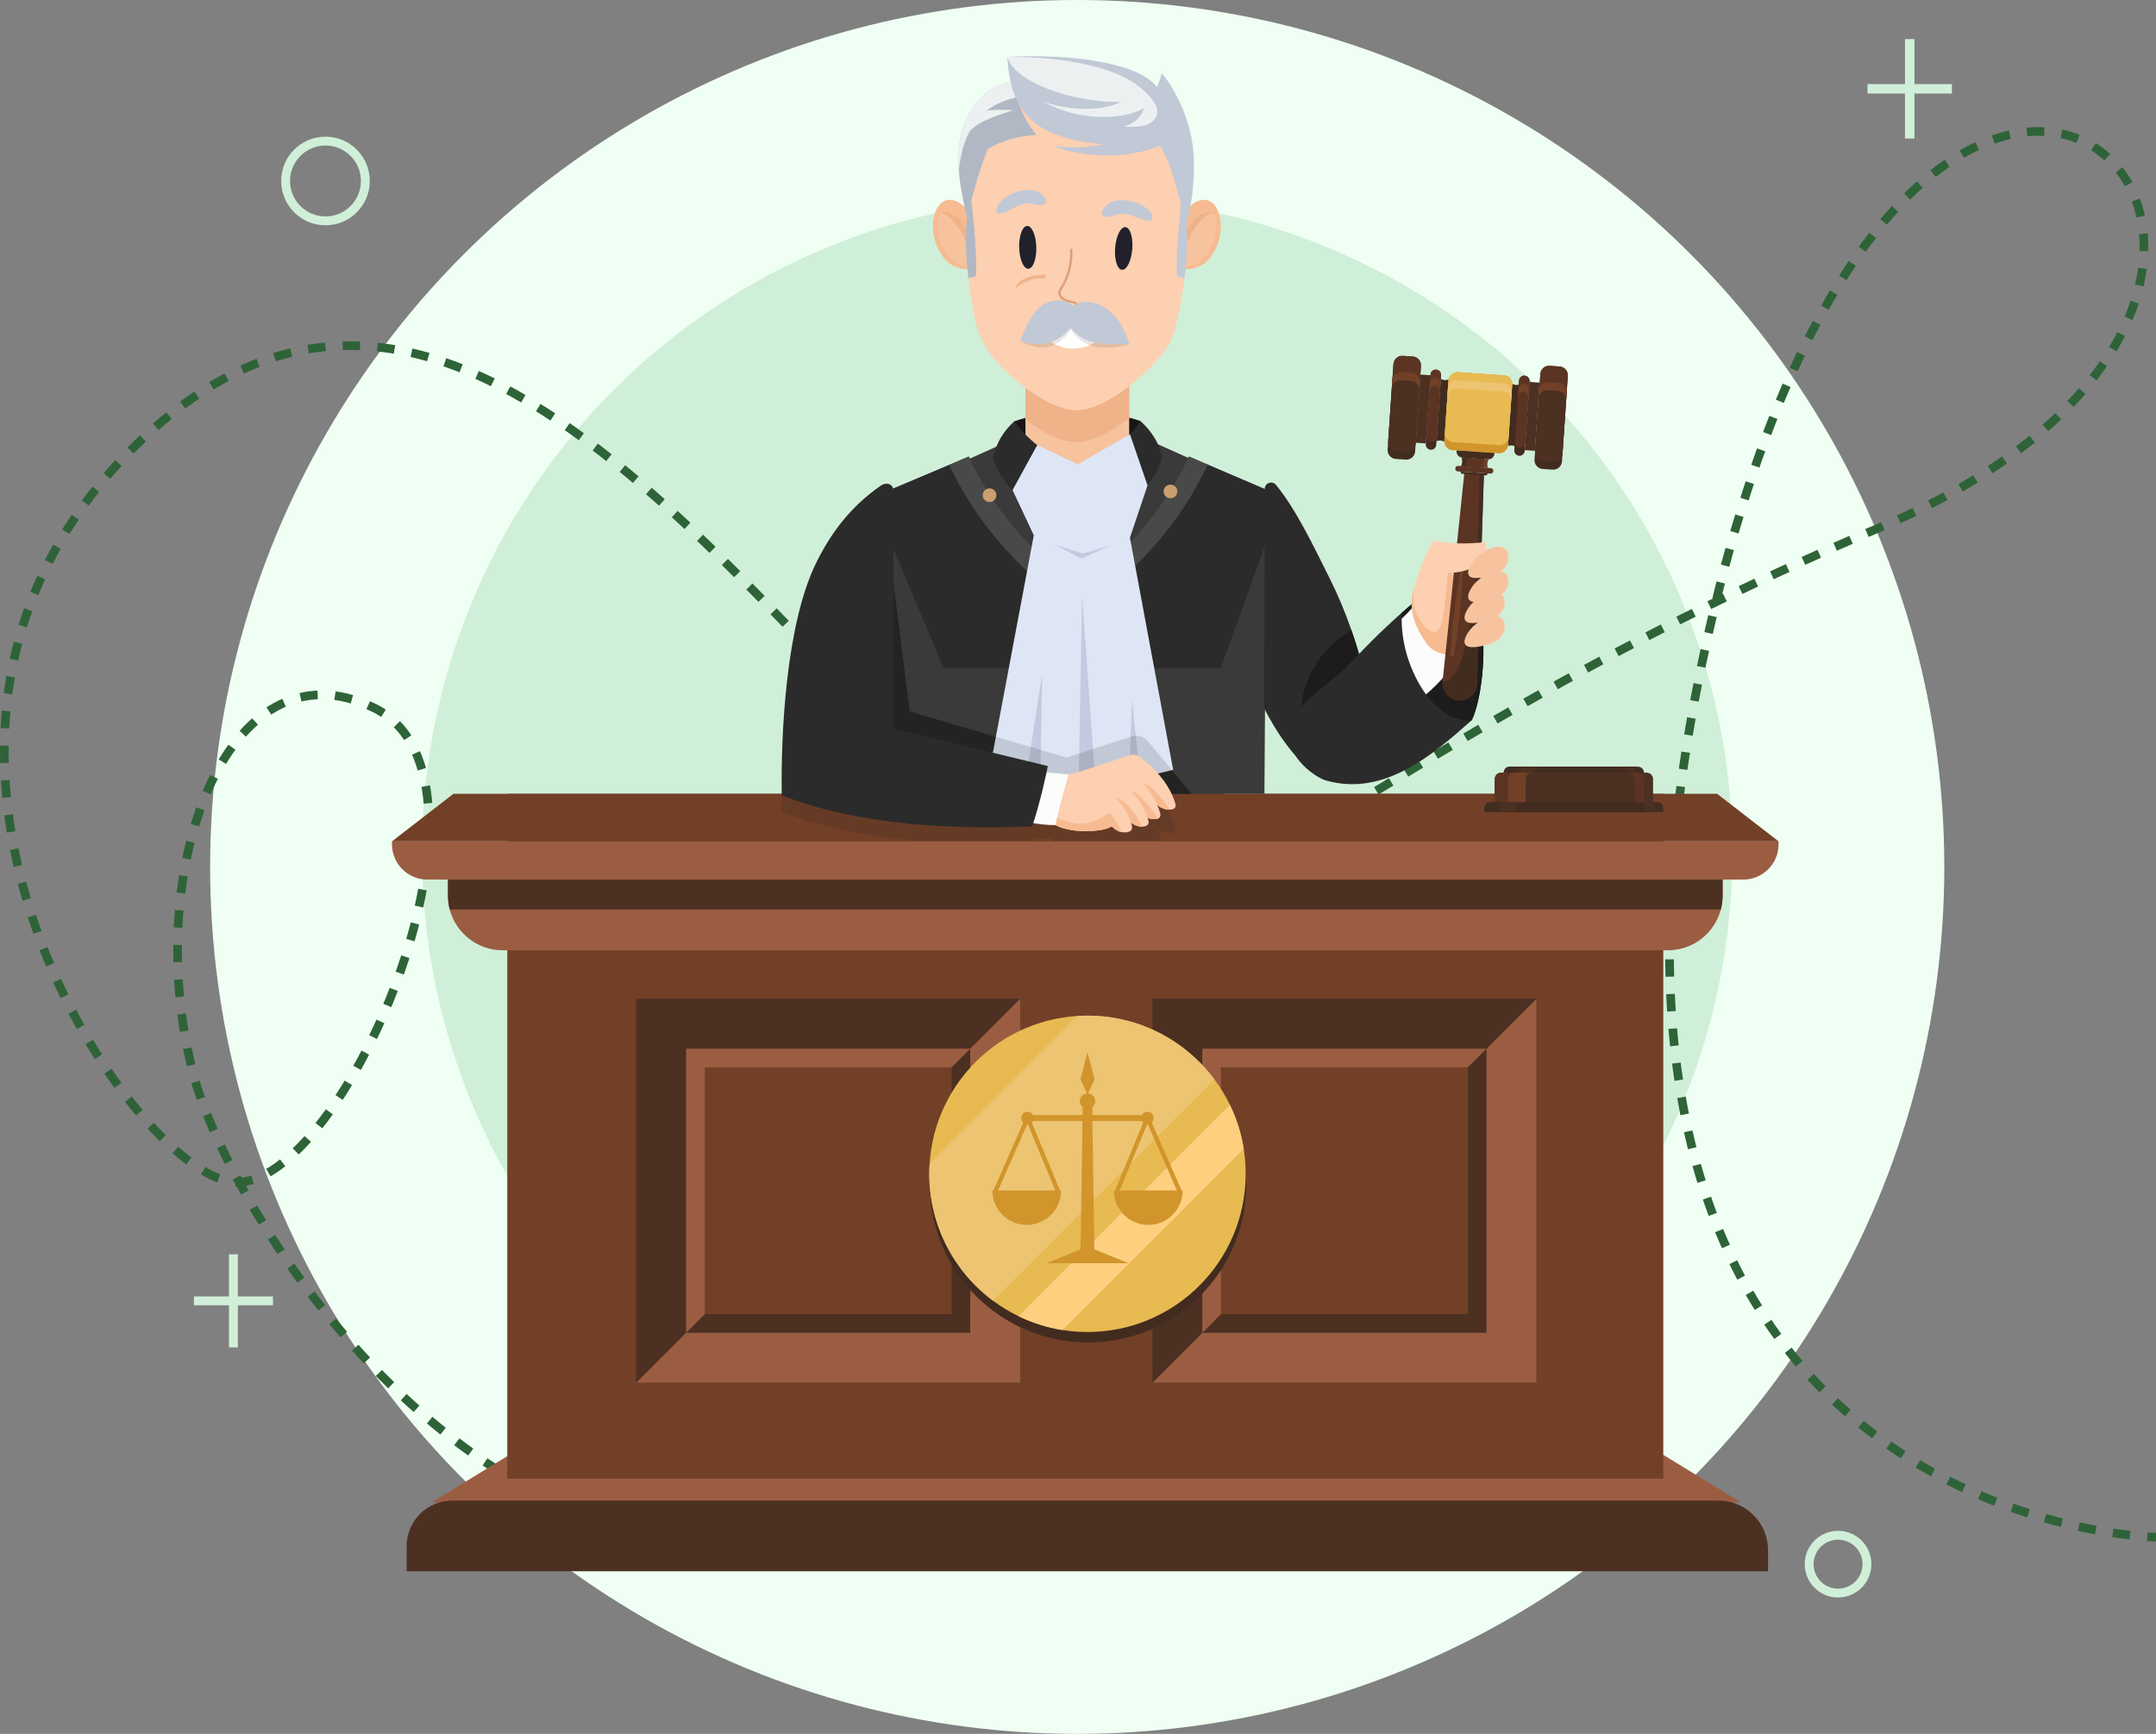 <?xml version="1.0" encoding="UTF-8"?><svg xmlns="http://www.w3.org/2000/svg" viewBox="0 0 729.91 587.1"><rect x="0" y="0" width="729.91" height="587.1" fill="#808080" stroke="none"/><defs><style>.cls-1{stroke-width:3px;}.cls-1,.cls-2{stroke:#d0efd8;}.cls-1,.cls-2,.cls-3,.cls-4{fill:none;stroke-miterlimit:10;}.cls-5{fill:#f7bb92;}.cls-6{fill:#f7c39f;}.cls-7{fill:#efb289;}.cls-8{fill:#f0fff3;}.cls-9{fill:#fcfcfc;}.cls-10{fill:#e8ba52;}.cls-11{fill:#fff;}.cls-12{fill:#edc472;}.cls-13{fill:#fcd0b1;}.cls-14{fill:#ffcf80;}.cls-15{fill:#ecf0f1;}.cls-16{fill:#b62400;}.cls-17{fill:#c1c8d6;}.cls-18{fill:#b1b8c4;}.cls-19{fill:#cfd0d1;}.cls-20{fill:#d0efd8;}.cls-21{fill:#c4cae0;}.cls-22{fill:#d1952c;}.cls-23{fill:#db9f77;}.cls-24{fill:#cb9e70;}.cls-25{fill:#dee6f6;}.cls-26{fill:#161615;}.cls-27{fill:#21202b;}.cls-28,.cls-29{fill:#232323;}.cls-30{fill:#422c1f;}.cls-31{fill:#1c1c1c;}.cls-32{fill:#724027;}.cls-33{fill:#9b5d42;}.cls-34{fill:#2b2b2b;}.cls-35{fill:#3a3a3a;}.cls-36{fill:#5b3423;}.cls-37{fill:#4c3022;}.cls-38{fill:#494949;}.cls-29{opacity:.15;}.cls-29,.cls-39{mix-blend-mode:multiply;}.cls-2{stroke-width:3.2px;}.cls-39{opacity:.1;}.cls-3{stroke-dasharray:0 0 5.87 5.87;}.cls-3,.cls-4{stroke:#2e6338;stroke-width:2.93px;}.cls-40{isolation:isolate;}</style></defs><g class="cls-40"><g id="Layer_2"><g id="Layer_1-2"><circle class="cls-8" cx="364.69" cy="293.55" r="293.55"/><circle class="cls-20" cx="364.69" cy="288.77" r="221.81"/><path class="cls-4" d="m729.89,520.49s-1.03-.02-2.93-.14"/><path class="cls-3" d="m721.12,519.81c-40.36-4.54-203.7-39.53-142.26-307.35,69.89-304.62,257.05-118.2,57.92-34s-220.48,154.96-293.51,106.33C270.24,236.16,163.56,46.9,52.56,144.68c-111,97.79-12.01,247.99,24.88,255.36,36.89,7.37,99.02-136.15,49.16-160.37-49.86-24.21-79.68,56.16-60.74,125.53,9.6,35.17,73,153.24,183.38,159.22"/><path class="cls-4" d="m252.17,524.56c.97.03,1.95.06,2.94.08"/><circle class="cls-1" cx="110.19" cy="61.28" r="13.5"/><circle class="cls-1" cx="622.27" cy="529.63" r="9.79"/><line class="cls-2" x1="660.82" y1="30.07" x2="632.24" y2="30.07"/><line class="cls-2" x1="646.53" y1="13.23" x2="646.53" y2="46.91"/><line class="cls-1" x1="92.41" y1="440.47" x2="65.66" y2="440.47"/><line class="cls-1" x1="79.03" y1="424.71" x2="79.03" y2="456.23"/><path class="cls-35" d="m415.82,289.27c-7.42-70.44,9.78-123.74,9.78-123.74l-59.4-26.71c-.84-.34-55.87,24.31-59.4,26.71,6.84,24.25,20.21,88.61,16.79,125.01,27.72,6.16,57.97,6.57,92.23-1.27Z"/><polygon class="cls-16" points="371.01 171.56 360.25 172.03 353.3 232.76 368.67 253.69 381.54 232.84 371.01 171.56"/><path class="cls-26" d="m374.64,161.42c3.06-1.51,5.84-3.72,7.61-6.64,1.77-2.92,5.01-8.96,3.9-12.19-12.38-4.51-32.72-3.66-42.75.06-1.48,2.26-2.1,4.32-2.7,6.95,2.91,5.74,9.08,11.09,15.18,13.12,6.1,2.03,13,1.55,18.77-1.3Z"/><path class="cls-6" d="m382.28,108.73v40.99s-.89,15.81-17.83,15.81-17.29-15.81-17.29-15.81v-40.99h35.12Z"/><path class="cls-7" d="m382.28,108.73v32.81c-6.05,4.73-12.58,8.18-17.83,8.18s-11.36-3.18-17.29-7.63v-33.36h35.12Z"/><path class="cls-19" d="m352.83,152.72c3.67,4.55,14.59,6.56,23.24,1.15,8.44-5.75,3.95,14.59,3.95,14.59h-29.2s-4.56-21.21,2.01-15.74Z"/><path class="cls-16" d="m375.41,159.22c-5.28,2.16-14.21,2.03-19.96,0-5.76-2.03-2.02,8.85-2.02,8.85l12.81,7.58,12.56-7.99s1.89-10.61-3.39-8.45Z"/><path class="cls-34" d="m361.41,156.79c-7.41-3.2-13.64-8.03-18.01-14.14-3.71,3.38-6.22,7.42-7.13,12.36,1.91,7.41,9.22,15.14,17.16,19.25,1.55-6.25,4.27-12.21,7.98-17.48Z"/><path class="cls-34" d="m368.32,156.79c7.41-3.2,13.45-8.08,17.82-14.19,3.71,3.38,6.41,7.48,7.32,12.42-1.91,7.41-9.22,15.14-17.16,19.25-1.55-6.25-4.27-12.21-7.98-17.48Z"/><path class="cls-5" d="m400.32,90.85c2.28.9,6.56-.56,8.26-2.33,3.65-3.79,5.35-9.37,4.48-14.56-.02-.14-.05-.28-.08-.43-.11-.55-.25-1.11-.45-1.65-.3-.83-.7-1.62-1.22-2.29-.64-.83-1.46-1.47-2.47-1.77-1.65-.48-3.46.09-4.85,1.09-1.2.87-2.32,1.84-3.04,3.06-6.76,11.44-3.16,16.65-2.36,17.6.46.55,1.03,1,1.71,1.27Z"/><path class="cls-6" d="m410.71,72.35c-1.65-.48-3.46.09-4.85,1.09-5.06,3.65-8.33,14.2-5.52,16.14,8.96,2.99,13.89-14.96,10.36-17.23Z"/><path class="cls-7" d="m410.71,72.35c-7.09-3.69-16,17.01-9.27,17.5-2.94-3.74,4.24-17.63,9.27-17.5Z"/><path class="cls-5" d="m328.83,90.85c-2.28.9-6.56-.56-8.26-2.33-3.65-3.79-5.35-9.37-4.48-14.56.02-.14.05-.28.08-.43.11-.55.25-1.11.45-1.65.3-.83.7-1.62,1.22-2.29.64-.83,1.46-1.47,2.47-1.77,1.65-.48,3.46.09,4.85,1.09,1.2.87,2.32,1.84,3.04,3.06,6.76,11.44,3.16,16.65,2.36,17.6-.46.55-1.03,1-1.71,1.27Z"/><path class="cls-6" d="m318.44,72.35c1.65-.48,3.46.09,4.85,1.09,5.06,3.65,8.33,14.2,5.52,16.14-8.96,2.99-13.89-14.96-10.36-17.23Z"/><path class="cls-7" d="m318.44,72.35c7.09-3.69,15.79,17.04,9.05,17.53,2.94-3.74-4.03-17.66-9.05-17.53Z"/><path class="cls-13" d="m401.76,82.72c0,10.61-2.33,22.02-3.8,28.18-.79,3.31-2.32,6.38-4.49,9-7.63,9.22-20.16,19.03-29.01,19.03-8.06,0-19.37-8.13-27.14-16.54-3.66-3.95-6.1-8.87-7.19-14.14-1.33-6.46-2.97-16.3-2.97-25.54,0-15.52,4.18-29.58,10.93-39.75,6.75-10.17,16.08-16.47,26.38-16.47s19.63,6.29,26.38,16.47c6.75,10.17,10.93,24.23,10.93,39.75Z"/><path class="cls-18" d="m346.77,27.79c-6.58-.94-13.22,2.66-17.11,8.06-3.87,5.37-5.29,12.22-5.2,18.85.01,1.09.07,2.17.15,3.25.03.35.06.69.09,1.04.49,5.11,1.63,10.16,2.77,15.14,1.68-8.56,3.8-15.31,6.86-23.59,5.02-3.08,10.71-4.55,16.61-4.86-2.14-2.24-5.23-7.69-6.29-11.46-.04-.13-.04-.27-.03-.43.16-1.64,2.83-4.79,2.15-6Z"/><path class="cls-15" d="m329.66,35.84c-3.87,5.37-5.29,12.22-5.2,18.85.01,1.09.07,2.17.15,3.25,1.6-16.73,10.02-23.21,20.4-25.12.16-1.64,2.43-3.83,1.75-5.04-6.58-.94-13.22,2.66-17.11,8.06Z"/><path class="cls-17" d="m341.07,20.06c.1,1.96.34,3.91.71,5.83,0,.03.01.07.02.1.06.33.13.67.2,1,.4,1.95.87,3.88,1.65,5.7,5.65,13.1,19.6,17.33,49.05,16.48,4.47,7.72,5.66,15.38,8.93,26.44,2.39-7.8,3.47-20.11,1.72-29.03-1.53-7.83-5.74-16.97-10.08-21.77-.64,2.96-1.6,4.59-1.62,4.57-8.31-10.16-37.54-10.9-50.61-10.1,0,.26.02.52.03.78Z"/><path class="cls-17" d="m380.93,46.58c-6.35,2.15-12.49,4.26-24.36,2.9,13.49,5.03,28.55,3.33,36.32-.27-3.08-1.88-8.1-2.65-11.95-2.63Z"/><path class="cls-15" d="m388.15,31.59c-.28,6.07-2.17,9.4-7.56,11.31,0,0,5.61.52,8.47-1.07,4.06-2.25,3.51-6.14-.91-10.25Z"/><path class="cls-15" d="m330.62,38.88l-2.64,5.9c2.81-3.3,7.76-5.15,15.11-7.5-3.87-.05-9.33-.64-12.48,1.6Z"/><path class="cls-15" d="m341.04,19.29c2.68,8.93,22.15,14.89,35.51,15.2,5.49.13,9.97-.69,11.85-2.66-9.92-11.02-35.53-12.78-47.36-12.54Z"/><path class="cls-15" d="m389.39,34.5c-1.27-6.36-6.27-2.23-9.03-1.09-1.6,2.91-14.22,5.5-26.93,1.09,12.51,7.06,25.41,5,28.5,4.2,3.09-.8,6.41-2.12,7.46-4.2Z"/><polygon class="cls-33" points="589.43 508.73 146.13 508.73 172.46 492.62 563.1 492.62 589.43 508.73"/><rect class="cls-32" x="171.74" y="268.78" width="391.36" height="231.9"/><polygon class="cls-32" points="602.14 284.89 132.7 284.89 153.51 268.78 581.33 268.78 602.14 284.89"/><path class="cls-29" d="m397.9,280.09c-1.09-3.97-3.83-8.42-8.21-12.63-.48-.46-1-.93-1.56-1.28-1.23-1.33-2.65-2.42-4.16-2.67-1.8-.3-18.26,6.7-26.15,7.39-.1,1.89-.39,4.71-.72,7.44l-5.52.07c1.76-6.44,3.26-13.41,3.14-13.41l-52.07-12.62c0-.53-.03-18.23-.07-31.33-.04-16.13-.1-38.85-.13-49.38,0-2.19-2.39-2.9-4.19-1.65-10.33,7.16-16.9,16-21.86,26.02-10.3,20.79-12.07,58.18-11.72,78.89.52-.17,26.92,13.14,84.75,10.52.17-.47.34-.98.52-1.51h6.45c-.01.07-.02.15-.03.22-.19,1.39-.34,2.3-.37,2.35,4.27,3.4,13.55,3.46,18.3,2.2.75-.26,1.46-.54,2.15-.85.91.94,1.95,1.66,3.22,1.91.22.04.44.07.67.08,1.75.1,3.38-.37,2.81-2.44-.08-.29-.18-.58-.27-.87,0,0,.01,0,.02.01.72.55,1.49.96,2.33,1.17.3.08.6.12.92.14.12,0,.24.01.37.01,1.46,0,2.67-.47,2.21-2.17-.07-.26-.15-.51-.23-.76.57.25,1.17.4,1.8.43.59.03,1.15,0,1.6-.15.75-.25,1.18-.81.88-1.91-.25-.91-.59-1.84-1.01-2.79,1.12.91,2.31,1.54,3.67,1.61.2.01.4.01.59,0,1.3-.05,2.31-.54,1.89-2.07Z"/><path class="cls-33" d="m583.19,297.83v5.42c0,1.62-.21,3.19-.6,4.69-2.07,7.96-9.31,13.83-17.92,13.83H170.17c-8.61,0-15.85-5.87-17.92-13.83-.39-1.5-.6-3.07-.6-4.69v-5.42h431.54Z"/><path class="cls-37" d="m153.1,508.1h428.67c9.27,0,16.79,7.52,16.79,16.79v7.15H137.67v-8.5c0-8.52,6.91-15.43,15.43-15.43Z"/><path class="cls-37" d="m583.19,297.83v5.42c0,1.62-.21,3.19-.6,4.69H152.25c-.39-1.5-.6-3.07-.6-4.69v-5.42h431.54Z"/><path class="cls-33" d="m132.7,284.89h469.44v.97c0,6.61-5.37,11.97-11.97,11.97H144.67c-6.61,0-11.97-5.37-11.97-11.97v-.97h0Z"/><rect class="cls-37" x="215.37" y="338.19" width="130.01" height="130.01"/><polygon class="cls-33" points="345.38 468.2 215.37 468.2 345.38 338.19 345.38 468.2"/><rect class="cls-33" x="232.28" y="355.09" width="96.2" height="96.2"/><polygon class="cls-37" points="328.48 451.29 232.28 451.29 328.48 355.09 328.48 451.29"/><rect class="cls-32" x="238.58" y="361.4" width="83.59" height="83.59"/><rect class="cls-37" x="390.15" y="338.19" width="130.01" height="130.01"/><polygon class="cls-33" points="520.16 468.2 390.15 468.2 520.16 338.19 520.16 468.2"/><rect class="cls-33" x="407.05" y="355.09" width="96.2" height="96.2"/><polygon class="cls-37" points="503.25 451.29 407.05 451.29 503.25 355.09 503.25 451.29"/><rect class="cls-32" x="413.36" y="361.4" width="83.59" height="83.59"/><path class="cls-35" d="m428.77,165.87v.09l-.12,17.74-.58,85.07h-125.65v-103.25l25.56-10.9c2.11,4.48,4.43,8.6,6.85,12.37,13.66,21.25,30.47,31.25,30.47,31.25,0,0,21.62-12.92,35.73-40.6.5-.99,1-1.99,1.48-3.02l23.93,10.25,2.33,1Z"/><path class="cls-28" d="m403.41,268.78h-100.98v-71.86l5.56,43.99,53.11,15.58,21.85-7.06c2.07-.67,4.34-.01,5.73,1.66l14.73,17.7Z"/><path class="cls-34" d="m465.94,262.29c-.22-.07-11.68,5.1-19.38.52-10.7-6.37-18.59-23.06-18.59-23.06,0-.53.09-32.75.1-36.77.04-13.24.08-29.24.1-37.43,0-2,2.52-2.92,3.8-1.37,6.98,8.48,13.03,21.4,18.01,31.3,2.9,5.75,5.43,11.8,7.58,17.98,1.02,2.93,1.95,5.89,2.79,8.86,3.85,13.61,5.8,27.49,5.59,39.98Z"/><path class="cls-31" d="m460.35,222.31c-6.73,5.77-13.09,10.59-19.81,16.84,1.02-10.65,7.65-20.58,17.02-25.7,1.02,2.93,1.95,5.89,2.79,8.86Z"/><path class="cls-34" d="m413.29,226.23h-93.82l-24.37-57.77,32.89-13.83c14.03,29.76,37.32,43.62,37.32,43.62,0,0,23.19-13.86,37.22-43.62l31.71,13.55c-.11,0-20.94,58.05-20.94,58.05Z"/><path class="cls-34" d="m498.28,243.84c-.07.06-.14.13-.22.19-13.13,11.72-29.42,25.57-48.7,20.37-5.01-1.15-16.21-10.69-10.85-16.87,10.34-14.52,22.71-28.22,36.06-40.05,2.22-1.97,4.46-3.88,6.73-5.74,24.6-21.56,23.37,28.84,16.97,42.1Z"/><path class="cls-31" d="m498.28,243.84c-.07.06-.14.13-.22.19-.57.04-1.15.02-1.71-.03-5.58-.52-10.19-4.27-13.59-8.87-.87-1.18-1.66-2.42-2.37-3.68-3.75-6.66-5.89-14.28-5.87-21.91,0-.68.02-1.38.06-2.06,2.22-1.97,4.46-3.88,6.73-5.74,24.6-21.56,23.37,28.84,16.97,42.1Z"/><path class="cls-9" d="m494.8,221.42c-3.48,5.16-7.28,9.69-12.03,13.71-.87-1.18-1.66-2.42-2.37-3.68-3.75-6.66-5.89-14.28-5.87-21.91,1.46-1.5,3.11-2.99,4.24-4.58,5.85-.38,9.79,4.74,12.95,9.06.68,1.43,4.44,5.58,3.08,7.4Z"/><path class="cls-38" d="m408.88,157.34c-14.77,31.33-39.16,46.29-40.18,46.9l-3.58,2.14-3.58-2.13c-1.02-.61-25.41-15.51-40.17-46.84l6.61-2.78c14.03,29.76,37.32,43.62,37.32,43.62,0,0,23.19-13.86,37.22-43.62l6.36,2.72Z"/><polygon class="cls-25" points="397.17 260.68 396.75 260.77 386.4 263.25 386.4 264.69 365.37 264.69 347.38 264.85 347.39 264.68 347.54 263.41 347.42 263.38 335.17 260.04 337.16 249.46 350 181.25 342.8 165.94 351.15 150.72 364.91 157.23 382.54 147.05 388.49 164.35 382.54 182.08 397.17 260.68"/><path class="cls-24" d="m337.33,167.68c0,1.28-1.04,2.32-2.32,2.32s-2.32-1.04-2.32-2.32,1.04-2.32,2.32-2.32,2.32,1.04,2.32,2.32Z"/><path class="cls-24" d="m398.58,166.4c0,1.28-1.04,2.32-2.32,2.32s-2.32-1.04-2.32-2.32,1.04-2.32,2.32-2.32,2.32,1.04,2.32,2.32Z"/><polygon class="cls-21" points="352.83 227.91 352.38 253.92 352.19 264.53 347.39 264.68 347.22 264.69 347.42 263.38 349.01 252.94 352.83 227.91"/><polygon class="cls-21" points="383.24 236.48 382.23 264.53 386.08 264.53 383.24 236.48"/><polygon class="cls-21" points="366.33 201.57 365.2 264.53 370.82 264.53 366.33 201.57"/><polygon class="cls-21" points="357.33 184.54 366.65 187.44 376.29 184.54 366.11 189.15 357.33 184.54"/><path class="cls-29" d="m396.75,260.77l-10.35,2.48v1.44h-21.03l-17.99.16.02-.17h-.18s.2-1.31.2-1.31l-12.25-3.34,1.99-10.57,11.85,3.48,3.36.99,8.72,2.56,4.27-1.38,4.68-1.51,12.73-4.12.18-.06c.52-.17,1.05-.25,1.58-.26,1.58-.02,3.12.66,4.16,1.92l8.07,9.69Z"/><path class="cls-5" d="m502.71,188.02c3.01.68,6.72,29.44-7.34,33.24-4.4,1.19-9.79.35-12.44-3.36-11.88-16.6.41-26.88,4.44-27.71,4.27-.88,8.18-3.79,15.35-2.17Z"/><path class="cls-36" d="m493.82,237.15c-3.24-.22-5.67-3.03-5.45-6.25,0-.07.01-.14.02-.21l7.36-70.55,6.62.45-2.28,70.9c-.11,3.32-2.95,5.89-6.26,5.66Z"/><rect class="cls-37" x="507.16" y="139.27" width="23.14" height="3.45" transform="translate(694.67 -366.95) rotate(93.9)"/><path class="cls-30" d="m510.52,151.05l1.44-21.11h0c.8.49,1.78.55,2.63.18h0s-1.44,21.11-1.44,21.11h0c-.8-.49-1.78-.55-2.63-.18h0Z"/><path class="cls-30" d="m486.33,149.4l1.44-21.11h0c.8.49,1.78.55,2.63.18h0s-1.44,21.11-1.44,21.11h0c-.8-.49-1.78-.55-2.63-.18h0Z"/><rect class="cls-37" x="470.21" y="136.76" width="23.14" height="3.45" transform="translate(310.87 609.73) rotate(-86.1)"/><rect class="cls-22" x="487.22" y="128.95" width="26.48" height="21.61" rx="2.9" ry="2.9" transform="translate(327.01 629.56) rotate(-86.1)"/><rect class="cls-10" x="488.69" y="127.57" width="23.72" height="21.61" rx="2.9" ry="2.9" transform="translate(328.47 628.37) rotate(-86.1)"/><path class="cls-30" d="m498.32,147.68h.17c1.18,0,2.14.96,2.14,2.14v8.6c0,1.18-.96,2.14-2.14,2.14h-.17v-12.89h0Z" transform="translate(687.2 -333.73) rotate(93.9)"/><path class="cls-32" d="m503.76,158.46l-9.11-.62c.5-.88.57-1.93.2-2.87l9.11.62c-.25.44-.39.92-.42,1.41s.04.99.23,1.46Z"/><path class="cls-30" d="m502.38,158.36l-7.73-.53c.5-.88.57-1.93.2-2.87l7.73.53c-.25.44-.39.92-.42,1.41s.04.99.23,1.46Z"/><path class="cls-36" d="m502.38,158.36l-6.36-.43c.5-.88.57-1.93.2-2.87l6.36.43c-.25.44-.39.92-.42,1.41s.04.99.23,1.46Z"/><rect class="cls-36" x="498.21" y="152.63" width="1.86" height="12.89" rx=".86" ry=".86" transform="translate(691.78 -328.1) rotate(93.9)"/><path class="cls-30" d="m498.7,155.79h.05c.36,0,.66.29.66.66v7.82c0,.36-.29.66-.66.66h-.05v-9.13h0Z" transform="translate(692.96 -326.64) rotate(93.9)"/><path class="cls-12" d="m490,134.21l.19-2.75c.11-1.6,1.49-2.8,3.09-2.69l15.78,1.08c1.6.11,2.8,1.49,2.69,3.09l-.19,2.75c.11-1.6-1.1-2.98-2.69-3.09l-15.78-1.08c-1.6-.11-2.98,1.1-3.09,2.69Z"/><path class="cls-30" d="m493.82,237.15c-3.24-.22-5.67-3.03-5.45-6.25,0-.07.01-.14.02-.21,11.87.96,12.45-59.68,12.46-70.21l1.52.1-2.28,70.9c-.11,3.32-2.95,5.89-6.26,5.66Z"/><path class="cls-32" d="m495.48,188.34c-.34,11.27-1.34,22.48-3.24,33.6-.13.75-1.29.64-1.25-.14.26-5.63.89-11.22,1.62-16.8.75-5.58,1.59-11.14,2.74-16.67.01-.08.14-.07.14.02h0Z"/><path class="cls-30" d="m484.35,152.29c-.49-.03-.92-.26-1.22-.6-.3-.34-.47-.8-.43-1.29l1.61-23.59c.07-.98.91-1.72,1.89-1.65.49.03.92.26,1.22.6.3.34.47.8.43,1.29l-1.61,23.59c-.07.98-.91,1.72-1.89,1.65Z"/><path class="cls-36" d="m484.54,149.53c-.49-.03-.92-.26-1.22-.6-.3-.34-.47-.8-.43-1.29l1.42-20.84c.07-.98.91-1.72,1.89-1.65.49.03.92.26,1.22.6.3.34.47.8.43,1.29l-1.42,20.84c-.07.98-.91,1.72-1.89,1.65Z"/><path class="cls-32" d="m483.93,132.31l.19-2.75c.07-.98.91-1.72,1.89-1.65.49.03.92.26,1.22.6.3.34.47.8.43,1.29l-.19,2.75c.03-.49-.13-.95-.43-1.29-.3-.34-.73-.57-1.22-.6-.98-.07-1.83.67-1.89,1.65Z"/><path class="cls-30" d="m514.31,154.33c-.49-.03-.92-.26-1.22-.6-.3-.34-.47-.8-.43-1.29l1.61-23.59c.07-.98.91-1.72,1.89-1.65.49.03.92.26,1.22.6.3.34.47.8.43,1.29l-1.61,23.59c-.07.98-.91,1.72-1.89,1.65Z"/><path class="cls-36" d="m514.5,151.57c-.49-.03-.92-.26-1.22-.6-.3-.34-.47-.8-.43-1.29l1.42-20.84c.07-.98.91-1.72,1.89-1.65.49.03.92.26,1.22.6.3.34.47.8.43,1.29l-1.42,20.84c-.07.98-.91,1.72-1.89,1.65Z"/><path class="cls-32" d="m513.9,134.35l.19-2.75c.07-.98.91-1.72,1.89-1.65.49.03.92.26,1.22.6.3.34.47.8.43,1.29l-.19,2.75c.03-.49-.13-.95-.43-1.29-.3-.34-.73-.57-1.22-.6-.98-.07-1.83.67-1.89,1.65Z"/><path class="cls-30" d="m460.88,133.38h29.04c1.65,0,2.98,1.34,2.98,2.98v3.37c0,1.65-1.34,2.98-2.98,2.98h-29.04c-1.65,0-2.98-1.34-2.98-2.98v-3.37c0-1.65,1.34-2.98,2.98-2.98Z" transform="translate(305.36 602.97) rotate(-86.1)"/><path class="cls-36" d="m462.35,132h26.28c1.65,0,2.98,1.34,2.98,2.98v3.37c0,1.65-1.34,2.98-2.98,2.98h-26.28c-1.65,0-2.98-1.34-2.98-2.98v-3.37c0-1.65,1.34-2.98,2.98-2.98Z" transform="translate(306.82 601.78) rotate(-86.1)"/><path class="cls-37" d="m464.93,134.76h20.76c1.65,0,2.98,1.34,2.98,2.98v3.37c0,1.65-1.34,2.98-2.98,2.98h-20.76c-1.65,0-2.98-1.34-2.98-2.98v-3.37c0-1.65,1.34-2.98,2.98-2.98Z" transform="translate(303.9 604.16) rotate(-86.1)"/><path class="cls-32" d="m471.17,131.5l.19-2.75c.11-1.64,1.54-2.89,3.18-2.77l3.36.23c1.64.11,2.88,1.54,2.77,3.18l-.19,2.75c.11-1.64-1.13-3.07-2.77-3.18l-3.36-.23c-1.64-.11-3.07,1.13-3.18,2.77Z"/><path class="cls-30" d="m510.6,136.77h29.04c1.65,0,2.98,1.34,2.98,2.98v3.37c0,1.65-1.34,2.98-2.98,2.98h-29.04c-1.65,0-2.98-1.34-2.98-2.98v-3.37c0-1.65,1.34-2.98,2.98-2.98Z" transform="translate(348.32 655.73) rotate(-86.1)"/><path class="cls-36" d="m512.08,135.39h26.28c1.65,0,2.98,1.34,2.98,2.98v3.37c0,1.65-1.34,2.98-2.98,2.98h-26.28c-1.65,0-2.98-1.34-2.98-2.98v-3.37c0-1.65,1.34-2.98,2.98-2.98Z" transform="translate(349.78 654.54) rotate(-86.1)"/><path class="cls-37" d="m514.65,138.14h20.76c1.65,0,2.98,1.34,2.98,2.98v3.37c0,1.65-1.34,2.98-2.98,2.98h-20.76c-1.65,0-2.98-1.34-2.98-2.98v-3.37c0-1.65,1.34-2.98,2.98-2.98Z" transform="translate(346.86 656.92) rotate(-86.1)"/><path class="cls-32" d="m520.89,134.89l.19-2.75c.11-1.64,1.54-2.89,3.18-2.77l3.36.23c1.64.11,2.88,1.54,2.77,3.18l-.19,2.75c.11-1.64-1.13-3.07-2.77-3.18l-3.36-.23c-1.64-.11-3.07,1.13-3.18,2.77Z"/><path class="cls-13" d="m485.73,182.98c5.08,1.16,10.34,1.32,17.32.58,1.7,10.02-11.38,10.58-12.89,10.36-.53,3.81-.89,19.27-4.25,20.2-.52.14-3.59-1.55-3.59-2.09-4.63-5.24-4.15-10.11-3.49-13.03,1.19-5.29,5.48-15.72,6.89-16.02Z"/><path class="cls-6" d="m509.77,186.11c.36.37.58.86.71,1.36.32,1.17.2,2.45-.33,3.55-.66,1.38-1.91,2.4-3.29,3.06-1.37.67-2.86,1.07-4.36,1.36-9.52,1.83-3.81-5.39-3.41-5.85,1.87-2.17,7.76-6.49,10.67-3.48Z"/><path class="cls-6" d="m509.77,194.26c.36.37.58.86.71,1.36.32,1.17.2,2.45-.33,3.55-.66,1.38-1.91,2.4-3.29,3.06-1.37.67-2.86,1.07-4.36,1.36-9.52,1.83-3.81-5.39-3.41-5.85,1.87-2.17,7.76-6.49,10.67-3.48Z"/><path class="cls-6" d="m508.55,201.35c.36.37.58.86.71,1.36.32,1.17.2,2.45-.33,3.55-.66,1.38-1.91,2.4-3.29,3.06-1.37.67-2.86,1.07-4.36,1.36-9.52,1.83-3.81-5.39-3.41-5.85,1.87-2.17,7.76-6.49,10.67-3.48Z"/><path class="cls-6" d="m508.55,209.51c.36.37.58.86.71,1.36.32,1.17.2,2.45-.33,3.55-.66,1.38-1.91,2.4-3.29,3.06-1.37.67-2.86,1.07-4.36,1.36-9.52,1.83-3.81-5.39-3.41-5.85,1.87-2.17,7.76-6.49,10.67-3.48Z"/><path class="cls-13" d="m382.13,276.56c-1.14.84-2.4,1.64-3.76,2.35-.62.33-1.26.64-1.92.93-.69.31-1.41.59-2.15.85-4.75,1.25-14.03,1.2-18.3-2.2.03-.05.18-.96.37-2.35.48-3.46,1.27-9.86,1.46-13.25,7.89-.7,24.35-7.7,26.15-7.39,2.88.48,5.44,3.99,6.97,6.48,1.23,2.01-1.59,9.26-8.81,14.58Z"/><path class="cls-13" d="m396.01,274.15c-.19,0-.39,0-.59,0-1.79-.09-3.29-1.15-4.71-2.55-1.66-1.64-3.17-3.69-4.39-6.02-.39-.75-.75-1.52-1.08-2.32-.5-1.25-.94-2.6-.76-3.78.18-1.21,1.15-2.12,2.48-1.82.99.22,1.93,1.03,2.73,1.8,4.38,4.21,7.12,8.66,8.21,12.63.42,1.53-.58,2.02-1.89,2.07Z"/><path class="cls-5" d="m396.01,274.15c-.19,0-.39,0-.59,0-1.79-.09-3.29-1.15-4.71-2.55-1.66-1.64-3.17-3.69-4.39-6.02.37-.18.82-.24,1.31-.13.99.22,1.93,1.03,2.73,1.8,2.36,2.27,4.24,4.61,5.65,6.9Z"/><path class="cls-13" d="m391.89,277.22c-.45.15-1.02.18-1.6.15-.63-.03-1.23-.19-1.8-.43-1.04-.45-2-1.21-2.91-2.12-1.63-1.61-3.1-3.6-4.31-5.87-.42-.79-.81-1.61-1.16-2.47-.24-.59-.47-1.21-.62-1.83-.16-.67-.23-1.33-.14-1.95.18-1.21,1.15-2.11,2.48-1.82.99.22,1.93,1.03,2.73,1.8,4.38,4.21,7.12,8.65,8.21,12.63.3,1.1-.13,1.66-.88,1.91Z"/><path class="cls-5" d="m391.89,277.22c-.45.15-1.02.18-1.6.15-.63-.03-1.23-.19-1.8-.43.08.26.16.51.23.76.47,1.69-.75,2.17-2.21,2.17-.12,0-.24,0-.37-.01-.32-.02-.62-.06-.92-.14-1.26-1.53-2.34-3.3-3.18-5.24-.2-.45-.38-.91-.55-1.38-.11-.31-.22-.62-.31-.94-.23-.83-.36-1.67-.2-2.45.05-.27.15-.53.28-.76.36-.64,1.01-1.08,1.8-1.03.07,0,.14,0,.2.02.89.14,1.72.81,2.43,1.46,2.68,2.45,4.76,5.13,6.18,7.83Z"/><path class="cls-13" d="m386.51,279.87c-.12,0-.24,0-.37-.01-.32-.02-.62-.06-.92-.14-.84-.2-1.61-.62-2.33-1.17-.49-.37-.96-.8-1.41-1.27-1.72-1.78-3.2-3.99-4.28-6.48-.2-.45-.38-.91-.55-1.38-.03-.09-.07-.18-.09-.28-.36-1.03-.61-2.13-.42-3.11.22-1.08,1.11-1.95,2.29-1.77.36.06.72.2,1.06.4.49.28.95.67,1.37,1.06.79.72,1.52,1.45,2.2,2.2,2.62,2.89,4.45,6.01,5.42,9.03.08.26.16.51.23.76.47,1.69-.75,2.17-2.21,2.17Z"/><path class="cls-5" d="m386.51,279.87c-.12,0-.24,0-.37-.01-.32-.02-.62-.06-.92-.14-.84-.2-1.61-.62-2.33-1.17-.49-.37-.96-.8-1.41-1.27-1.72-1.78-3.2-3.99-4.28-6.48.23-.18.49-.3.77-.35.1-.02.2-.03.3-.03.7,0,1.32.42,1.87.85.36.28.71.58,1.04.89,2.33,2.12,4.17,4.79,5.33,7.72Z"/><path class="cls-13" d="m380.33,281.84c-.23-.01-.45-.04-.67-.08-1.26-.25-2.31-.98-3.22-1.91-.22-.22-.42-.45-.62-.69-.74-.88-1.38-1.83-1.92-2.84-.69-1.29-1.21-2.66-1.54-4.08-.2-.88-.34-1.82-.07-2.68.27-.87,1.03-1.63,1.94-1.64.7,0,1.32.42,1.87.85,2.6,2.06,4.69,4.77,6.03,7.8.41.92.75,1.87,1.02,2.84.57,2.06-1.07,2.53-2.81,2.44Z"/><path class="cls-5" d="m379.66,281.76c-1.26-.25-2.31-.98-3.22-1.91-.69.31-1.41.59-2.15.85-4.75,1.25-14.03,1.2-18.3-2.2.03-.05.18-.96.37-2.35.9.48,1.87.85,2.83,1.21,1.74.65,3.5,1.3,5.35,1.48,3.28.33,6.49-.85,9.37-2.51.55-.31,1.08-.65,1.6-.99,1.13,1.03,2.09,2.25,2.86,3.59.53.9.96,1.86,1.29,2.84Z"/><path class="cls-9" d="m351.23,261.3l10.59.92s-2.72,8.77-4.51,17.17c-6.36,0-11.25-1.57-11.25-1.57l5.18-16.52Z"/><path class="cls-34" d="m349.42,279.83c-57.83,2.62-84.22-10.68-84.75-10.52-.36-20.71,1.42-58.09,11.72-78.89,4.97-10.02,11.53-18.86,21.86-26.02,1.8-1.25,4.18-.53,4.19,1.65.03,10.53.08,33.25.13,49.38.04,13.1.07,30.8.07,31.33l52.07,12.62c.17,0-2.85,13.7-5.29,20.43Z"/><path class="cls-36" d="m558.14,263.84v7.79h-52.12v-7.79c0-1.23,1-2.23,2.23-2.23h47.66c1.23,0,2.23,1,2.23,2.23Z"/><path class="cls-30" d="m561.62,273.63v1.34h-59.07v-1.34c0-1.1.9-2,2-2h55.07c1.1,0,2,.89,2,2Z"/><path class="cls-30" d="m555.07,261.61h-45.97c0-.55.22-1.06.59-1.42.36-.36.87-.59,1.42-.59h41.96c1.11,0,2,.9,2,2.01Z"/><path class="cls-36" d="m555.15,263.84v7.79h-49.12v-7.79c0-1.23,1-2.23,2.23-2.23h44.67c1.23,0,2.23,1,2.23,2.23Z"/><path class="cls-30" d="m558.62,273.63v1.34h-56.07v-1.34c0-1.1.9-2,2-2h52.08c1.1,0,2,.89,2,2Z"/><path class="cls-30" d="m552.07,261.61h-42.98c0-.55.22-1.06.59-1.42.36-.36.87-.59,1.42-.59h38.97c1.11,0,2,.9,2,2.01Z"/><path class="cls-37" d="m559.64,263.84v7.79h-49.12v-7.79c0-1.23,1-2.23,2.23-2.23h44.67c1.23,0,2.23,1,2.23,2.23Z"/><path class="cls-30" d="m563.11,273.63v1.34h-56.07v-1.34c0-1.1.9-2,2-2h52.08c1.1,0,2,.89,2,2Z"/><path class="cls-30" d="m556.56,261.61h-42.98c0-.55.22-1.06.59-1.42.36-.36.87-.59,1.42-.59h38.97c1.11,0,2,.9,2,2.01Z"/><path class="cls-32" d="m518.73,261.61c-1.23,0-2.23,1-2.23,2.23v7.79h-5.99v-7.79c0-1.23,1-2.23,2.23-2.23h5.99Z"/><path class="cls-37" d="m515.02,271.63c-1.1,0-2,.89-2,2v1.34h-5.99v-1.34c0-1.1.9-2,2-2h5.99Z"/><path class="cls-37" d="m521.58,259.6c-.55,0-1.05.22-1.42.59-.36.36-.59.87-.59,1.42h-5.99c0-.55.22-1.06.59-1.42.36-.36.87-.59,1.42-.59h5.99Z"/><path class="cls-36" d="m556.64,263.84v7.79h-2.99v-7.79c0-1.23-1-2.23-2.23-2.23h2.99c1.23,0,2.23,1,2.23,2.23Z"/><path class="cls-37" d="m560.12,273.63v1.34h-2.99v-1.34c0-1.1-.9-2-2-2h3.01c1.09.01,1.98.9,1.98,2Z"/><path class="cls-37" d="m553.57,261.61h-2.99c0-1.11-.9-2.01-2-2.01h2.99c1.11,0,2,.9,2,2.01Z"/><path class="cls-27" d="m383.32,84.37c.32-3.99-.72-7.33-2.32-7.46-1.6-.13-3.15,3-3.47,6.99s.72,7.33,2.32,7.46,3.15-3,3.47-6.99Z"/><path class="cls-27" d="m350.84,83.68c-.11-4-1.49-7.21-3.09-7.17-1.6.04-2.81,3.32-2.71,7.32.11,4,1.49,7.21,3.09,7.17,1.6-.04,2.81-3.32,2.71-7.32Z"/><path class="cls-23" d="m364.07,105.34c.12,0,.24-.04.32-.14.64-.8.69-1.48.21-2.51-.26-.55-.87-.65-1.36-.74-.14-.02-.28-.05-.41-.08l-.44-.12c-.79-.21-1.54-.4-2.18-.81-.66-.42-1.26-1.21-1.13-2.03.07-.4.3-.77.55-1.17l.06-.09c2.43-3.88,3.62-8.52,3.35-13.09-.01-.21-.2-.37-.4-.36-.21.01-.37.19-.36.4.26,4.41-.89,8.9-3.24,12.64l-.06.09c-.28.44-.56.89-.66,1.45-.2,1.16.6,2.24,1.47,2.79.74.47,1.58.69,2.4.9l.43.11c.15.04.32.07.48.1.35.06.71.12.8.31.36.77.34,1.15-.11,1.72-.13.16-.1.4.06.53.06.05.13.08.21.08Z"/><path class="cls-17" d="m353.64,69.07c-1.44.97-3.91-.2-5.52-.19-3.7,0-6.05,2.86-9.49,3.42-.89.14-1.44-.6-1.27-1.42,1.2-5.77,14.47-9.82,16.81-2.92.16.46-.18.89-.53,1.12h0Z"/><path class="cls-17" d="m373.71,73.2c1.54.8,3.87-.63,5.46-.81,3.68-.41,6.33,2.17,9.81,2.35.9.04,1.37-.75,1.11-1.55-1.83-5.6-15.47-8.16-17.03-1.04-.1.47.28.86.65,1.05h0Z"/><path class="cls-11" d="m375.99,111.89l-26.46-1.79s11.23,16.65,26.46,1.79Z"/><circle class="cls-30" cx="368.35" cy="401" r="53.56"/><circle class="cls-10" cx="368.17" cy="397.46" r="53.56"/><path class="cls-12" d="m368.17,343.9c-1.18,0-2.34.05-3.5.13l-49.94,49.94c-.07,1.16-.13,2.32-.13,3.5,0,17.59,8.49,33.21,21.59,42.97l74.94-74.94c-9.76-13.1-25.38-21.59-42.97-21.59Z"/><path class="cls-14" d="m359.72,450.35l61.34-61.34c-.83-5.27-2.43-10.28-4.68-14.91l-71.57,71.57c4.64,2.25,9.65,3.85,14.91,4.68Z"/><path class="cls-22" d="m347.59,414.76c6.43,0,11.65-5.21,11.65-11.65h-23.29c0,6.43,5.21,11.65,11.65,11.65Z"/><polygon class="cls-22" points="337.76 403.41 336.2 403.35 347.9 376.73 358.94 403.26 357.41 403.39 347.86 380.42 337.76 403.41"/><path class="cls-22" d="m388.75,414.76c-6.43,0-11.65-5.21-11.65-11.65h23.29c0,6.43-5.21,11.65-11.65,11.65Z"/><polygon class="cls-22" points="398.58 403.41 388.48 380.42 378.93 403.39 377.37 403.4 388.44 376.73 400.14 403.35 398.58 403.41"/><path class="cls-22" d="m388.46,376.44c-.81,0-1.5.45-1.86,1.12h-16.77l-.04-2.67c.61-.48,1-1.21,1-2.05,0-1.38-1.07-2.49-2.42-2.6l1-2.2,1.2-2.65-1.2-4.55-1.2-4.55-1.2,4.55-1.2,4.55,1.2,2.65,1,2.2c-1.35.1-2.42,1.22-2.42,2.6,0,.83.4,1.57,1,2.05l-.04,2.67h-16.77c-.36-.66-1.06-1.12-1.86-1.12-1.18,0-2.13.96-2.13,2.13s.96,2.13,2.13,2.13c.81,0,1.5-.45,1.86-1.12h16.74l-.66,43.44-11.59,4.71h27.85l-11.59-4.71-.66-43.44h16.74c.36.66,1.06,1.12,1.86,1.12,1.18,0,2.13-.96,2.13-2.13s-.96-2.13-2.13-2.13Z"/><path class="cls-18" d="m328.82,67.43s2.15,17.39,1.59,26.06c0,0-2.56.76-2.57.66-.22-2.32-1.52-12.34-.43-20.99.77-6.1,1.41-5.72,1.41-5.72Z"/><path class="cls-17" d="m400.06,67.43s-2.15,17.39-1.59,26.06c0,0,2.56.76,2.57.66.22-2.32,1.52-12.34.43-20.99-.77-6.1-1.41-5.72-1.41-5.72Z"/><path class="cls-39" d="m345.48,115.5s1.35-3.48,4.65-8.08c3.3-4.6,9.35-5.62,13.15-2.58,0,0,4.15-3.05,10.55.58,6.4,3.63,8.41,11.07,8.41,11.07,0,0-4.22,1.79-10.5,1.07-6.28-.73-9.24-6.09-9.24-6.09,0,0-2.36,4.23-6.77,5.8-4.41,1.57-10.25-1.76-10.25-1.76Z"/><path class="cls-7" d="m353.97,92.93s-9.16,0-10.37,4.94c0,0,4.34-4.46,10.37-3.5v-1.45Z"/><path class="cls-17" d="m345.48,115.5s1.35-4.86,4.65-9.46c3.3-4.6,9.35-5.62,13.15-2.58,0,0,4.15-3.05,10.55.58,6.4,3.63,8.41,12.45,8.41,12.45,0,0-4.22.41-10.5-.32-6.28-.73-9.29-5.25-9.29-5.25,0,0-2.32,3.39-6.73,4.95-4.41,1.57-10.25-.37-10.25-.37Z"/></g></g></g></svg>